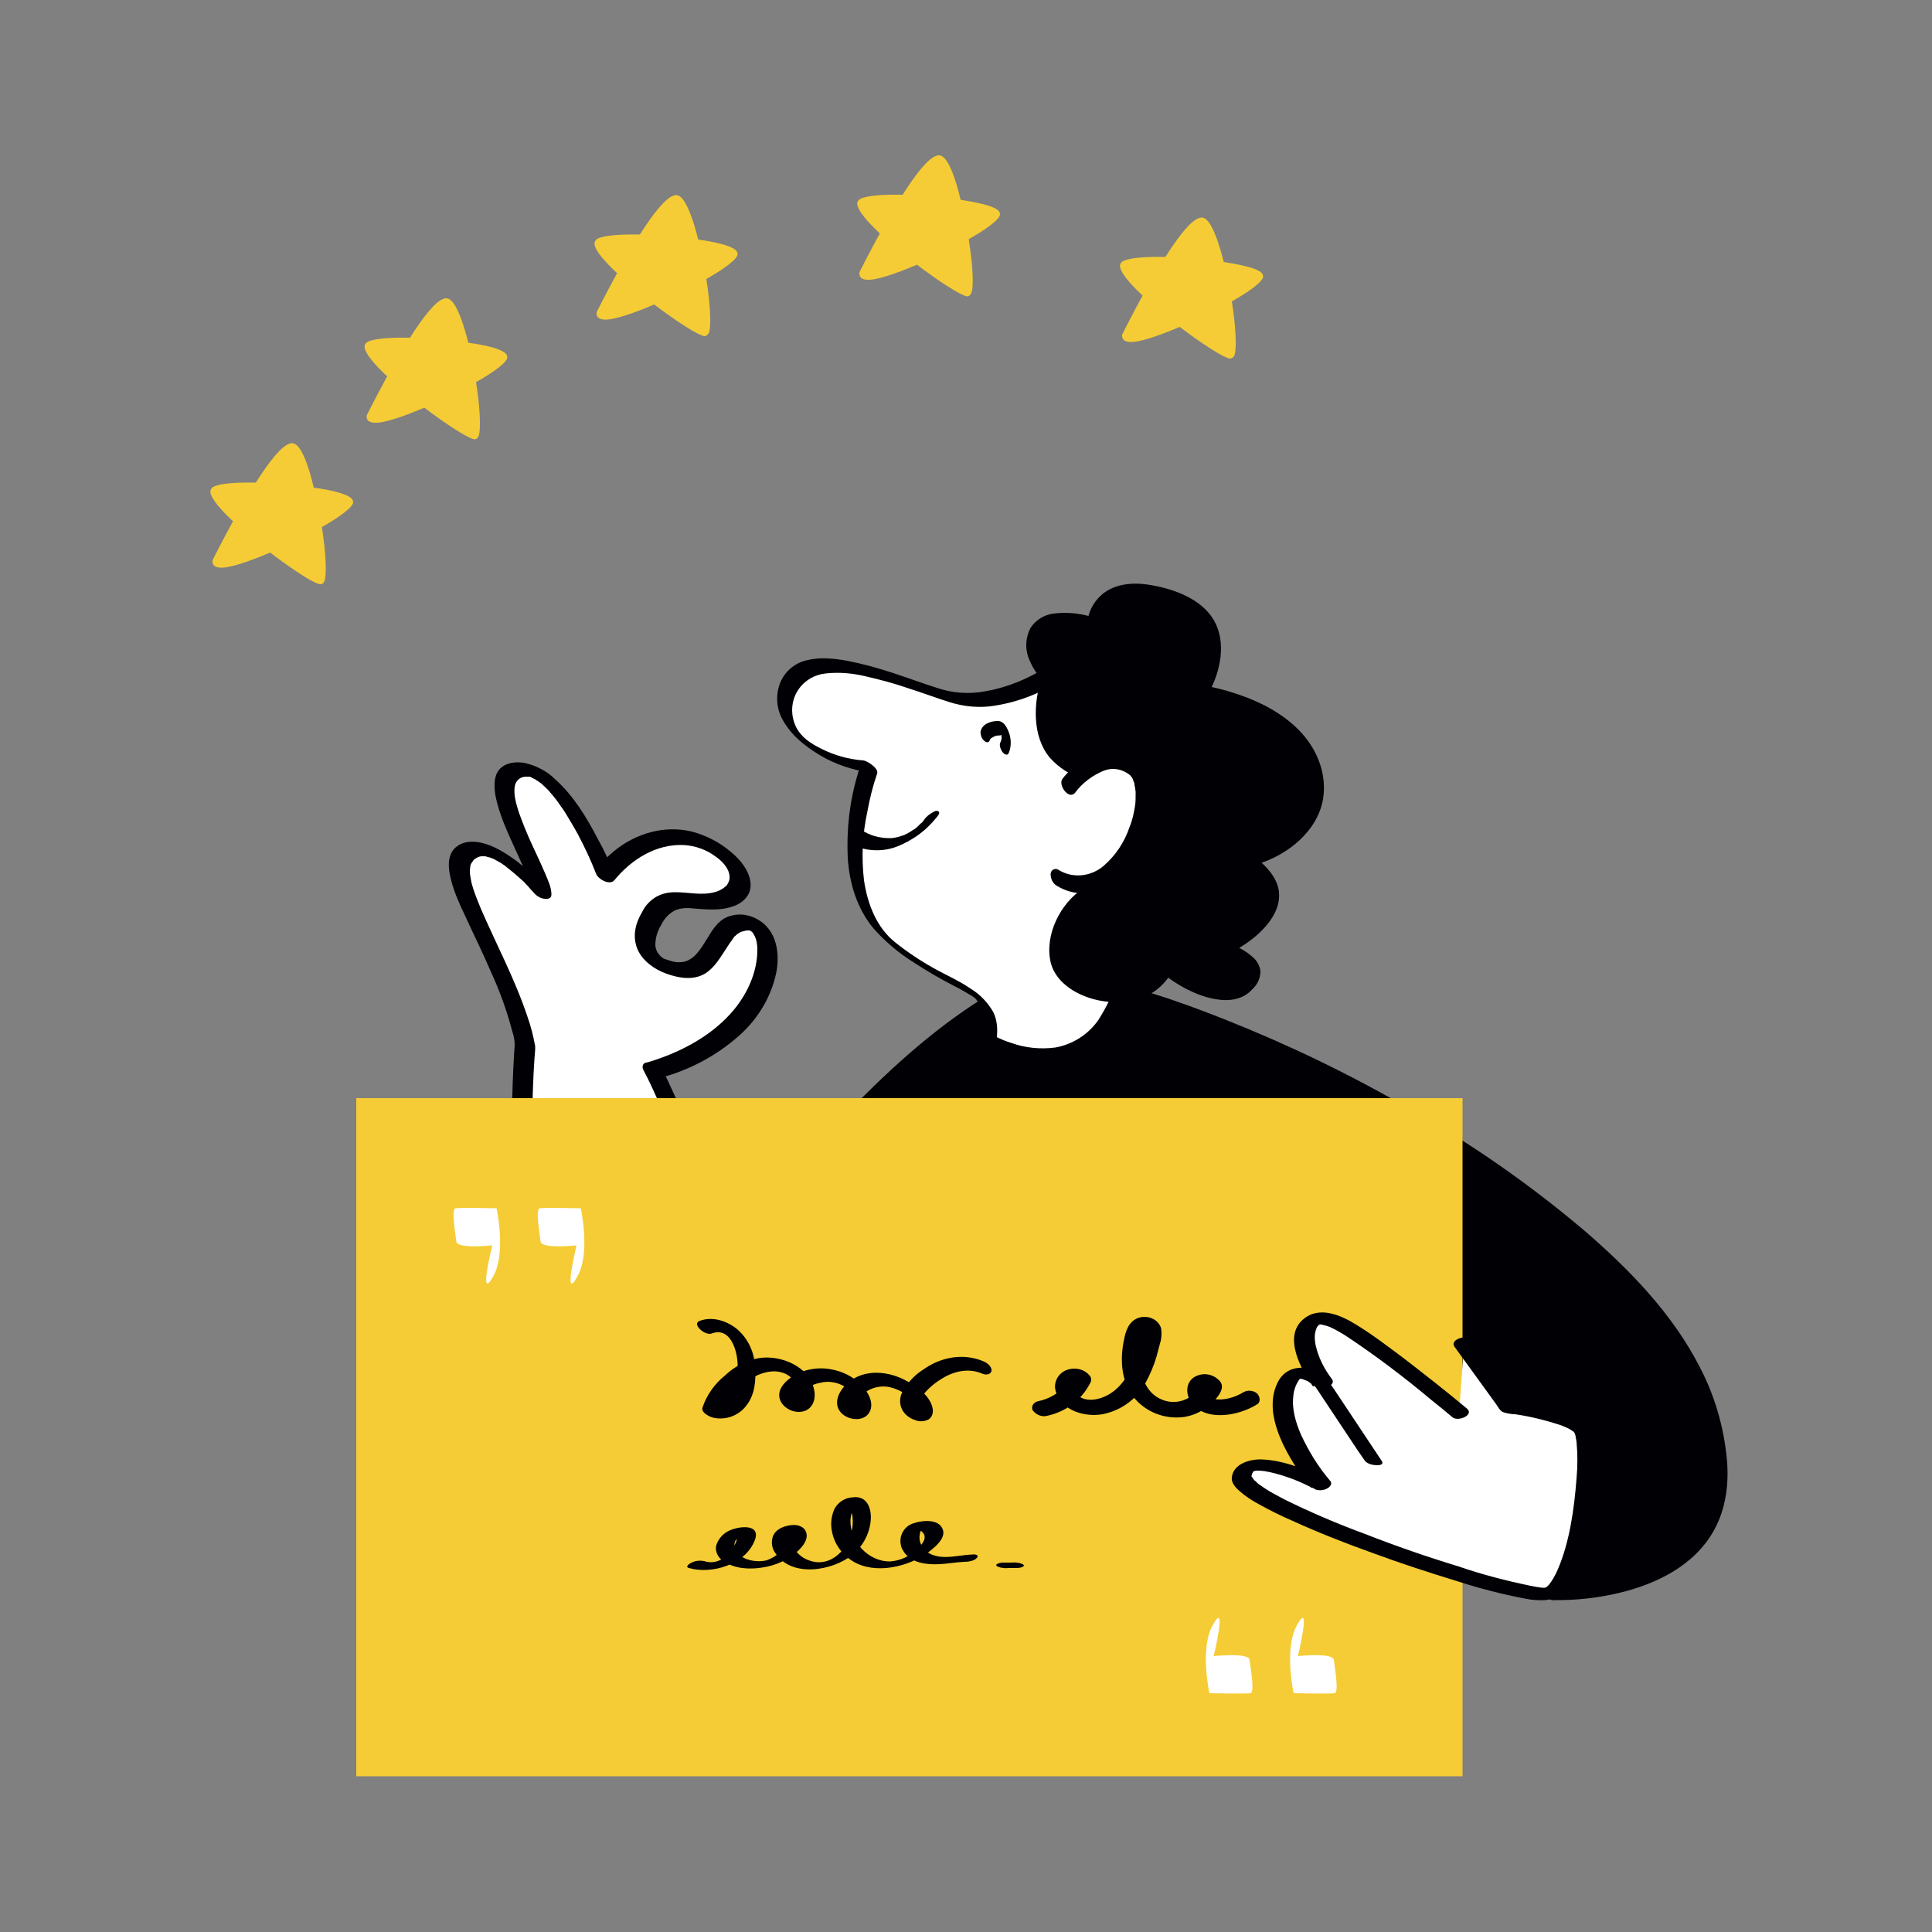 <svg transform="scale(1)" version="1.1" id="k56ZiyozR6" xmlns="http://www.w3.org/2000/svg" xmlns:xlink="http://www.w3.org/1999/xlink" x="0px" y="0px" viewBox="0 0 500 500" xml:space="preserve" class="pbimage_pbimage__wrapper__image__0LEis false"><rect x="0" y="0" width="500" height="500" fill="#808080" stroke="none"/><title>Testimonal 1</title><style type="text/css"> .st0{fill:#59BE4C;} .st1{fill:#FFFFFF;} .st2{fill:#000005;}
 .st2{fill:#000005;}
 .st1{fill:#FFFFFF;}
 .st0{fill:#f5cc35;}</style><g id="star"><path class="st0" d="M55.4,145.2c0,0,16.2-32.7,20.8-29.8s9.7,35.6,6.6,35.3s-32.4-22-27.3-24.3s35.6,0.1,35.3,3.5
		S55.2,151.1,55.4,145.2z" fill="#f5cc35"></path><path class="st0" d="M82.9,151.2L82.9,151.2c-1.6-0.1-7.2-3.8-13-8.2c-5.6,2.4-10.7,4.1-13,3.9c-1.7-0.1-2-1.1-1.9-1.7V145
		c0.2-0.4,2.4-4.8,5.3-10.1c-3.2-3-5.5-5.7-5.8-7.3c-0.2-0.7,0.2-1.4,0.9-1.7c1.7-0.8,5.9-1.1,10.8-1c3.3-5.2,6.6-9.5,8.8-10.1
		c0.5-0.2,1.1-0.1,1.5,0.2c1.7,1.1,3.4,5.6,4.7,11.2c4.4,0.6,8,1.5,9.4,2.5c0.5,0.3,0.8,0.8,0.8,1.3c-0.1,1.3-3.5,3.8-8.1,6.4
		c1,6.3,1.3,12,0.7,13.9C83.7,151.1,83.2,151.2,82.9,151.2z M71,142.5c5.6,4.2,10.7,7.6,11.9,7.8c0,0,0.5-0.4,0.4-3.8
		c-0.1-3.2-0.5-6.4-1-9.6C78.9,138.8,74.9,140.8,71,142.5z M55.9,145.3c0,0.2,0.1,0.5,1,0.6c2.2,0.1,6.9-1.4,12.1-3.6
		c-2.8-2.2-5.6-4.5-8-6.7C58.9,139.4,57.1,143,55.9,145.3L55.9,145.3z M61.5,134.7c2.5,2.3,5.6,4.8,8.6,7.1c4.1-1.8,8.5-4,12.1-6
		c-0.5-2.9-1.1-6-1.7-8.7c-4.6-0.6-9.2-1-13.8-1.1C64.9,128.8,63.2,131.8,61.5,134.7L61.5,134.7z M81.5,127.2
		c0.6,2.6,1.2,5.4,1.6,8.1c4.2-2.4,7.2-4.5,7.3-5.4c0-0.1-0.1-0.2-0.3-0.4C88.8,128.6,85.5,127.8,81.5,127.2L81.5,127.2z M64.4,126
		c-4,0-7.2,0.3-8.6,0.9c-0.2,0.1-0.4,0.2-0.3,0.7c0.2,1.3,2.3,3.8,5.3,6.5c1.5-2.6,3.1-5.4,4.7-8.1L64.4,126z M67.3,125.1
		c4.3,0.1,8.6,0.4,12.9,1c-1.3-5.2-2.8-9.3-4.2-10.2c-0.2-0.1-0.5-0.1-0.7-0.1C73.4,116.3,70.4,120.2,67.3,125.1L67.3,125.1z" fill="#f5cc35"></path><path class="st0" d="M95.4,107.7c0,0,16.2-32.7,20.8-29.8s9.7,35.6,6.6,35.3s-32.4-22-27.3-24.3s35.6,0.1,35.3,3.5
		S95.2,113.6,95.4,107.7z" fill="#f5cc35"></path><path class="st0" d="M122.8,113.7L122.8,113.7c-1.6-0.2-7.2-3.8-13-8.2c-5.6,2.4-10.7,4.1-13,3.9c-1.7-0.1-2-1.1-1.9-1.7v-0.2
		c0.2-0.4,2.4-4.8,5.3-10.1c-3.2-3-5.5-5.7-5.8-7.3c-0.2-0.7,0.2-1.4,0.9-1.7c1.7-0.8,5.9-1.1,10.8-1c3.3-5.2,6.6-9.5,8.8-10.1
		c0.5-0.2,1.1-0.1,1.5,0.2c1.7,1.1,3.4,5.6,4.8,11.2c4.4,0.6,8,1.5,9.3,2.5c0.5,0.3,0.8,0.8,0.8,1.3c-0.1,1.3-3.5,3.8-8.1,6.4
		c1,6.3,1.3,12,0.7,13.9C123.6,113.5,123.2,113.7,122.8,113.7z M111,104.9c5.6,4.2,10.7,7.6,11.9,7.7c0,0,0.5-0.4,0.4-3.8
		c-0.1-3.2-0.5-6.4-1-9.6C118.9,101.2,114.8,103.2,111,104.9z M95.9,107.8c0,0.2,0.1,0.5,1,0.6c2.3,0.2,6.9-1.4,12.1-3.6
		c-2.8-2.2-5.6-4.5-8-6.7C98.9,101.9,97.1,105.4,95.9,107.8L95.9,107.8z M101.5,97.2c2.5,2.3,5.6,4.8,8.6,7.1c4.1-1.8,8.5-4,12.1-6
		c-0.5-2.9-1.1-6-1.8-8.7c-4.6-0.6-9.1-1-13.7-1.1C104.9,91.2,103.1,94.2,101.5,97.2L101.5,97.2z M121.5,89.7
		c0.6,2.6,1.2,5.4,1.6,8.1c4.2-2.4,7.2-4.5,7.3-5.4c0-0.1-0.1-0.2-0.4-0.4C128.8,91,125.5,90.2,121.5,89.7L121.5,89.7z M104.4,88.4
		c-4,0-7.2,0.3-8.6,0.9c-0.2,0.1-0.4,0.2-0.3,0.6c0.2,1.4,2.3,3.8,5.3,6.6c1.5-2.6,3.1-5.4,4.8-8.1L104.4,88.4z M107.3,87.5
		c4.3,0.1,8.6,0.4,12.9,1c-1.3-5.2-2.8-9.3-4.2-10.2c-0.2-0.1-0.5-0.1-0.7-0.1C113.3,78.8,110.4,82.6,107.3,87.5L107.3,87.5z" fill="#f5cc35"></path><path class="st0" d="M154.9,81c0,0,16.2-32.7,20.8-29.8s9.7,35.6,6.6,35.3s-32.4-22-27.3-24.3s35.6,0.1,35.3,3.5
		C189.9,69.1,154.7,86.9,154.9,81z" fill="#f5cc35"></path><path class="st0" d="M182.3,87L182.3,87c-1.6-0.2-7.2-3.8-13-8.2c-5.6,2.4-10.7,4.1-13,3.9c-1.7-0.1-2-1.1-1.9-1.7v-0.2
		c0.2-0.4,2.4-4.8,5.3-10.1c-3.2-3-5.5-5.7-5.8-7.3c-0.2-0.7,0.2-1.4,0.9-1.7c1.7-0.8,5.9-1.1,10.8-1c3.3-5.2,6.6-9.5,8.8-10.1
		c0.5-0.2,1.1-0.1,1.5,0.2c1.7,1.1,3.4,5.6,4.8,11.2c4.4,0.6,8,1.5,9.4,2.5c0.5,0.3,0.8,0.8,0.8,1.3c-0.1,1.3-3.5,3.8-8.1,6.4
		c1,6.3,1.3,12,0.7,13.9C183.1,86.8,182.6,87,182.3,87z M170.4,78.3c5.6,4.2,10.7,7.6,11.9,7.7c0,0,0.5-0.4,0.4-3.8
		c-0.1-3.2-0.4-6.4-0.9-9.6C178.4,74.6,174.3,76.6,170.4,78.3L170.4,78.3z M155.4,81.1c0,0.2,0.1,0.5,1,0.6
		c2.3,0.2,6.9-1.4,12.1-3.6c-2.8-2.2-5.6-4.5-8-6.7C158.4,75.2,156.6,78.7,155.4,81.1z M161,70.5c2.5,2.3,5.6,4.8,8.6,7.1
		c4.1-1.8,8.5-4,12.1-6c-0.5-2.9-1.1-6-1.7-8.7c-4.6-0.6-9.2-1-13.8-1.1C164.4,64.5,162.6,67.6,161,70.5z M180.9,63
		c0.6,2.6,1.2,5.4,1.6,8.1c4.2-2.4,7.2-4.5,7.3-5.4c0-0.1-0.1-0.2-0.4-0.4C188.3,64.4,185,63.6,180.9,63z M163.8,61.7
		c-4,0-7.2,0.3-8.6,0.9c-0.2,0.1-0.4,0.2-0.3,0.7c0.2,1.3,2.4,3.8,5.3,6.5c1.5-2.6,3.1-5.4,4.8-8.1L163.8,61.7z M166.8,60.8
		c4.3,0.1,8.6,0.4,12.9,1c-1.3-5.2-2.8-9.3-4.2-10.2c-0.2-0.1-0.5-0.1-0.7-0.1C172.9,52.1,169.9,55.9,166.8,60.8L166.8,60.8z" fill="#f5cc35"></path><path class="st0" d="M222.8,70.7c0,0,16.2-32.7,20.8-29.8s9.7,35.6,6.6,35.3s-32.4-22-27.3-24.3s35.6,0.1,35.3,3.5
		S222.6,76.6,222.8,70.7z" fill="#f5cc35"></path><path class="st0" d="M250.3,76.7L250.3,76.7c-1.6-0.2-7.2-3.8-13-8.2c-5.6,2.4-10.7,4.1-13,3.9c-1.7-0.1-1.9-1.1-1.9-1.7v-0.2
		c0.2-0.4,2.4-4.8,5.3-10.1c-3.2-3-5.5-5.7-5.8-7.3c-0.2-0.7,0.2-1.4,0.9-1.7c1.7-0.8,5.9-1.1,10.8-1c3.3-5.2,6.6-9.5,8.8-10.1
		c0.5-0.2,1.1-0.1,1.5,0.2c1.7,1.1,3.4,5.6,4.7,11.2c4.4,0.7,8,1.5,9.4,2.5c0.5,0.3,0.8,0.8,0.8,1.3c-0.1,1.3-3.5,3.8-8.1,6.4
		c1,6.3,1.4,12,0.7,13.9C251,76.6,250.6,76.7,250.3,76.7z M238.4,68c5.6,4.2,10.7,7.6,11.9,7.7c0,0,0.5-0.4,0.4-3.8
		c-0.1-3.2-0.4-6.4-0.9-9.6C246.3,64.3,242.2,66.3,238.4,68z M223.3,70.8c0,0.2,0.1,0.5,1,0.6c2.2,0.2,6.9-1.4,12.1-3.6
		c-2.8-2.2-5.6-4.5-8-6.7C226.3,64.9,224.5,68.4,223.3,70.8z M228.9,60.2c2.5,2.3,5.6,4.8,8.6,7.1c4.1-1.8,8.5-4,12.1-6
		c-0.5-2.9-1.1-6-1.7-8.7c-4.6-0.6-9.2-1-13.8-1.1C232.3,54.2,230.5,57.3,228.9,60.2z M248.9,52.7c0.6,2.6,1.1,5.4,1.6,8.1
		c4.2-2.4,7.2-4.5,7.3-5.4c0-0.1-0.1-0.2-0.3-0.4C256.2,54.1,252.9,53.3,248.9,52.7z M231.8,51.4c-4,0-7.2,0.3-8.6,0.9
		c-0.2,0.1-0.4,0.2-0.3,0.7c0.2,1.4,2.3,3.8,5.3,6.5c1.5-2.6,3.1-5.5,4.8-8.1L231.8,51.4z M234.7,50.5c4.2,0.1,8.8,0.5,12.9,1
		c-1.3-5.2-2.8-9.3-4.2-10.2c-0.2-0.1-0.5-0.1-0.7,0C240.8,41.8,237.8,45.6,234.7,50.5L234.7,50.5z" fill="#f5cc35"></path><path class="st0" d="M290.9,86.8c0,0,16.1-32.7,20.8-29.8s9.7,35.6,6.6,35.3S285.9,70.3,291,68s35.6,0.1,35.3,3.5
		S290.6,92.8,290.9,86.8z" fill="#f5cc35"></path><path class="st0" d="M318.3,92.8L318.3,92.8c-1.6-0.2-7.2-3.8-13-8.2c-5.6,2.4-10.7,4.1-13,3.9c-1.7-0.1-1.9-1.1-1.9-1.7l0-0.2
		c0.2-0.4,2.4-4.8,5.3-10.1c-3.2-3-5.5-5.7-5.8-7.3c-0.2-0.7,0.2-1.4,0.9-1.7c1.7-0.8,5.9-1.1,10.8-1c3.3-5.2,6.6-9.5,8.8-10.1
		c0.5-0.2,1.1-0.1,1.5,0.2c1.7,1.1,3.4,5.6,4.8,11.2c4.4,0.7,8,1.5,9.4,2.5c0.5,0.3,0.8,0.8,0.8,1.3c-0.1,1.3-3.5,3.8-8.1,6.4
		c1,6.3,1.3,12,0.7,13.9C319.1,92.7,318.6,92.8,318.3,92.8z M306.4,84.1c5.5,4.2,10.7,7.6,11.9,7.7c0,0,0.5-0.4,0.4-3.8
		c-0.1-3.2-0.5-6.4-1-9.6C314.3,80.4,310.3,82.4,306.4,84.1L306.4,84.1z M291.4,87c0,0.2,0.1,0.5,1,0.6c2.3,0.2,6.9-1.4,12.1-3.6
		c-2.8-2.2-5.6-4.5-8-6.7C294.4,81,292.5,84.6,291.4,87z M297,76.3c2.5,2.3,5.6,4.8,8.6,7.1c4.1-1.8,8.5-4,12.1-6
		c-0.5-2.9-1.1-6-1.7-8.7c-4.6-0.6-9.2-1-13.8-1.1C300.4,70.4,298.6,73.4,297,76.3z M316.9,68.8c0.6,2.6,1.1,5.4,1.6,8.1
		c4.2-2.4,7.2-4.5,7.3-5.4c0-0.1-0.1-0.2-0.3-0.4C324.2,70.2,321,69.4,316.9,68.8L316.9,68.8z M299.8,67.6c-4,0-7.2,0.3-8.6,0.9
		c-0.2,0.1-0.4,0.2-0.3,0.6c0.2,1.4,2.3,3.8,5.3,6.6c1.5-2.6,3.1-5.4,4.8-8.1L299.8,67.6z M302.8,66.6c4.3,0.1,8.6,0.4,12.9,1
		c-1.3-5.2-2.8-9.3-4.2-10.2c-0.2-0.1-0.5-0.1-0.7,0C308.8,57.9,305.8,61.8,302.8,66.6L302.8,66.6z" fill="#f5cc35"></path></g><g id="character"><path class="st1" d="M163,360.3c-34.8-3.8-26.9-90-26.9-90c-4.2-21.4-22.2-43.8-15.8-49.5s19.6,9.8,19.6,9.8
		c0.4-4.7-15.4-28-7-31.2c11.4-4.4,23.8,26.7,23.8,26.7c6.9-8.4,15.7-10.9,22.7-9.2c10.3,2.5,17.6,13.3,7,15.8
		c-6.5,1.6-12.8-2.7-17,3.3c-5.6,8.1-1.2,13,5.1,14.5c7.4,1.8,9.2-4.9,13-9.7s14.2-2.9,10.2,11.7c-5,18.3-28.7,24.2-28.7,24.2
		S215.6,366.1,163,360.3z"></path><path class="st2" d="M161.9,358.3c-0.7-0.1,0.2,0.1-0.5-0.1l-0.9-0.2c-0.6-0.1-1.3-0.3-1.9-0.5c0.7,0.2-0.1,0-0.3-0.1l-0.7-0.3
		c-0.3-0.1-0.5-0.2-0.8-0.4s-0.6-0.3,0.1,0.1l-0.5-0.2c-0.5-0.3-1-0.6-1.5-0.9l-0.3-0.2c-0.5-0.3,0.5,0.4,0,0l-0.8-0.6
		c-0.4-0.4-0.9-0.7-1.3-1.1c-0.2-0.2-0.8-0.8-0.3-0.3c-0.2-0.3-0.5-0.5-0.7-0.8c-0.8-0.9-1.6-1.9-2.3-2.9c0.3,0.5-0.2-0.3-0.3-0.4
		s-0.4-0.5-0.5-0.8c-0.4-0.6-0.7-1.3-1.1-1.9c-1.3-2.4-2.4-5-3.3-7.6c-4.1-11.9-5.5-24.7-6-37.1c-0.4-9.3-0.3-18.5,0.3-27.8
		c0.1-0.8,0.1-1.7,0.2-2.5c0-0.3,0-0.7,0-1c-0.5-2.6-1.1-5.1-2-7.6c-3.2-9.6-8-18.6-12-27.8c-0.7-1.7-1.4-3.4-2-5.2
		c-0.2-0.8-0.5-1.5-0.6-2.3c-0.1-0.6-0.3-1.6-0.3-1.8c0-0.5,0-1.1,0.1-1.6c0-0.5,0.2-0.9,0.5-1.3c0.1-0.1,0.5-0.6,0.2-0.4
		c0.2-0.2,0.5-0.4,0.8-0.6c0.5-0.3,1-0.5,1.5-0.5c-0.4,0,0.5,0,0.6,0s0.7,0.1,0.2,0c0.1,0,0.3,0,0.4,0.1c0.1,0,1.2,0.4,0.6,0.1
		c0.4,0.2,0.8,0.3,1.3,0.5l0.4,0.2c-0.6-0.3-0.1,0,0.1,0.1c0.4,0.2,0.7,0.4,1.1,0.6s0.6,0.4,0.9,0.6l0.6,0.4
		c-0.5-0.4,0.1,0.1,0.2,0.2c1.3,1,2.6,2.1,3.8,3.2c0.5,0.4,1,0.9,1.4,1.4c-0.5-0.5,0.1,0.1,0.3,0.3l0.6,0.7c0.3,0.4,0.7,0.7,1,1.1
		c0.7,0.8,1.7,1.4,2.7,1.5c0.7,0.1,1.7,0,1.8-0.9c0.1-1.9-0.9-3.9-1.6-5.6c-1.1-2.6-2.3-5.1-3.5-7.7c-1.2-2.6-2.3-5.3-3.3-8.1
		c-0.7-2.2-1.4-4.5-1.1-6.7c0.2-1.5,1.4-2.6,2.9-2.6c-0.2,0,0.4,0,0.6,0c0.6,0-0.1,0,0.2,0s0.5,0.1,0.7,0.2c0.6,0.1-0.4-0.2-0.1,0
		l0.4,0.2c0.1,0.1,0.9,0.4,0.5,0.2s0.3,0.2,0.4,0.3l0.8,0.5c-0.6-0.4,0.2,0.2,0.4,0.3c0.4,0.4,0.9,0.8,1.3,1.2s0.1,0.1,0,0l0.4,0.4
		c0.2,0.2,0.5,0.5,0.7,0.8c1,1.1,1.9,2.3,2.7,3.5c0.7,0.9,1.5,2.2,2.2,3.4s1.5,2.5,2.2,3.8c1.8,3.4,3.4,6.8,4.8,10.4
		c0.6,1.4,3.5,3,4.7,1.6c4.4-5.4,10.9-9.5,18.1-9.1c2.9,0.2,5.7,1.2,8,2.9c1.6,1.1,3.5,2.9,3.7,5.1c0.1,0.9-0.2,1.7-0.7,2.4
		c-0.9,0.9-2,1.5-3.2,1.8c-3.4,0.9-6.7,0-10.1,0c-1.7,0-3.3,0.3-4.8,1.1c-1.6,0.9-3,2.3-3.8,4c-1.8,3-2.6,6.4-1.2,9.7
		c1.3,3,4.4,5.2,7.5,6.3s6.8,1.8,9.9,0c2.5-1.5,4-4.2,5.6-6.6c0.4-0.6,0.8-1.3,1.3-1.9c0.2-0.3,0.4-0.6,0.6-0.9
		c0.1-0.1,0.4-0.5,0.3-0.3c0.3-0.3,0.6-0.6,1-0.8c0.2-0.1,0.3-0.2,0.5-0.3l0.3-0.1c-0.2,0.1-0.1,0.1,0,0c0.4-0.1,0.8-0.2,1.2-0.3
		c0.5-0.1-0.2,0,0.2,0h0.6c0.4,0-0.1,0-0.1,0c0.1,0,0.3,0,0.3,0.1c0.1,0,0.2,0.1,0.2,0.1c0.4,0.1-0.5-0.2-0.2-0.1s0.4,0.2,0,0
		c0.3,0.2,0.6,0.4,0.1,0c0.2,0.2,0.4,0.3,0.5,0.5c-0.4-0.3-0.1-0.1,0.1,0.1c0.3,0.4-0.1-0.2,0.1,0.2s0.3,0.5,0.4,0.7
		c-0.1-0.2,0.1,0.4,0.2,0.5c0.1,0.3,0.1,0.5,0.2,0.8c0.1,0.6,0.2,1.2,0.2,1.8c0.1,6.3-2.9,12.4-7,16.9c-5.6,6.2-13.6,10.2-21.3,12.5
		l-0.5,0.1c-0.9,0.2-1.1,1.1-0.7,1.9c1.5,2.8,2.8,5.7,4.1,8.6c3.1,6.7,5.8,13.5,8.2,20.4c2.9,8,4.9,16.3,6,24.7
		c0.8,6.5,0.8,14.4-2.6,20.1c-1.4,2.6-3.7,4.7-6.4,6c-0.6,0.3-1.3,0.6-2,0.8c-0.9,0.3-1.8,0.5-2.6,0.7c-1.9,0.4-3.9,0.5-5.9,0.4
		C164.3,358.6,163.1,358.5,161.9,358.3c-1.2-0.1-1.7,1.1-1.2,2.1c0.7,1.2,2,2,3.4,2.1c7.7,0.8,16.4-0.1,21.7-6.4
		c4.5-5.4,5.1-13.2,4.7-19.9c-0.5-8.7-2.6-17.2-5.2-25.5c-2.5-7.6-5.3-15.1-8.6-22.5c-1.1-2.5-2.2-5-3.4-7.5
		c-0.5-1.2-1.1-2.4-1.8-3.5c0,0-0.1-0.1-0.1-0.1l-0.7,1.9c7.6-2,14.6-5.7,20.5-10.9c4.9-4.3,8.4-10.1,9.7-16.4
		c1.1-5.7-0.2-12.1-6.2-14.4c-2.2-0.9-4.6-0.8-6.7,0.1c-2.2,1-3.6,3.2-4.8,5.2c-1.4,2.2-2.9,5.1-5.5,6.1c-1.4,0.5-3,0.4-4.4-0.1
		l-0.6-0.2l-0.6-0.2c-0.4-0.2,0.3,0.2-0.1,0c-0.3-0.2-0.6-0.3-0.8-0.5c0.5,0.3-0.6-0.5-0.4-0.4c-0.3-0.3-0.6-0.7-0.8-1.1
		c-0.2-0.5-0.4-1.1-0.4-1.6c0-1.8,0.5-3.6,1.5-5.2c0.8-1.7,2.1-3.1,3.8-3.9c1.4-0.5,3-0.6,4.4-0.4c3.8,0.3,7.5,0.7,11.1-0.8
		c2.5-1.1,4.2-3.2,3.8-6.1c-0.4-3-2.6-5.7-4.9-7.6c-3-2.6-6.5-4.4-10.3-5.4c-7.1-1.7-14.5,0.5-20,5c-1.7,1.4-3.2,2.9-4.6,4.6
		l4.7,1.6c-1.3-3.2-2.7-6.3-4.4-9.3c-2.9-5.6-6.3-11.2-11-15.4c-2.1-2.1-4.8-3.5-7.7-4.2c-2.4-0.5-5.3-0.2-6.9,1.8
		c-1.4,1.8-1.2,4.4-0.9,6.5c0.6,3,1.6,5.9,2.8,8.7c1.4,3.3,2.9,6.4,4.3,9.6c0.3,0.7,0.6,1.4,0.9,2.1l0.1,0.4c0.2,0.4,0,0.1,0.1,0.2
		l0.3,0.9c0.2,0.5,0.3,0.9,0.4,1.4c0.1,0.2,0.1,0.4,0.1,0.6c0.1,0.5,0-0.4,0,0.2l4.5,0.6c-3.8-4.4-8.3-8.5-13.5-11.1
		c-2.9-1.4-7-2.5-9.9-0.4c-2.3,1.7-2.4,4.6-1.9,7.2c0.7,3.9,2.5,7.7,4.2,11.3c2.1,4.6,4.4,9.2,6.4,13.9c2.3,5,4.2,10.2,5.6,15.6
		c0.4,1.1,0.6,2.3,0.6,3.5c-0.6,8.5-0.8,17-0.6,25.6c0.3,13.2,1.5,26.7,5.3,39.4c3.4,11.2,9.7,22.8,21.7,26.4
		c1.4,0.4,2.8,0.7,4.2,0.8c1.2,0.1,1.7-1,1.2-2C164.6,359.1,163.3,358.3,161.9,358.3z"></path><path class="st2" d="M400.1,412.5c0,0,61.1,2.5,40.9-53.2S298.5,249.4,270.6,254s-79.2,69.1-79.2,69.1L400.1,412.5z"></path><path class="st2" d="M401.9,414.1c5.7,0.1,11.3-0.5,16.9-1.8c9.8-2.3,19.7-7.1,24.8-16.3c3.1-5.6,3.9-12.2,3.3-18.5
		c-0.8-8.2-3.1-16.2-6.9-23.5c-7.1-14-18.5-25.7-30.3-35.8c-14.1-11.9-29.3-22.5-45.4-31.5c-15.2-8.8-31-16.4-47.4-22.9
		c-12.1-4.8-24.9-9.3-37.9-11.1c-4.1-0.7-8.2-0.7-12.3,0.2c-6.2,1.6-11.9,5-17.1,8.6c-13.5,9.3-25.3,21-36.4,32.9
		c-7.9,8.4-15.4,17-22.7,25.9c-0.4,0.5-0.8,0.9-1.1,1.4c-0.5,0.6,3.1,2.9,3.5,3l5.6,2.4l15.2,6.5l22.4,9.6l27.4,11.7l30.1,12.9
		l30.3,13l28.2,12.1l23.9,10.2l17.2,7.4c2.7,1.2,5.4,2.4,8.1,3.5l0.4,0.1c1,0.4-0.2-0.9-0.3-1c-0.8-0.8-1.8-1.5-2.8-2l-5.6-2.4
		l-15.2-6.5l-22.4-9.6L328,380.8l-30.1-12.9l-30.3-13l-28.2-12.1l-23.9-10.2l-17.2-7.4c-2.7-1.2-5.4-2.4-8.1-3.5l-0.4-0.1l3.6,3
		c5.1-6.4,10.5-12.6,15.9-18.6c10.7-12,22-23.6,34.3-33.9c5.6-4.8,11.6-9,18-12.6c4.4-2.3,9.1-4.2,14.1-4.3c4.7,0,9.3,0.6,13.9,1.7
		c6.3,1.4,12.4,3.2,18.5,5.3c15.5,5.4,30.6,11.9,45.1,19.6c15.8,8.1,30.9,17.5,45.1,28.2c12.3,9.4,24.3,20.2,33.1,33.3
		c4.1,6.1,7.2,12.8,9.3,19.8c2.1,7.2,3.3,15.1,1.6,22.5c-1.2,5.4-4,10.2-8,14c-3.8,3.4-8.2,6-12.9,7.6c-7,2.5-14.4,3.7-21.9,3.7
		h-1.2c-0.6,0,1,1.4,1,1.5C399.9,413,401,414.1,401.9,414.1z"></path><rect class="st0" x="92.7" y="284.7" width="285.3" height="174.6"></rect><path class="st0" d="M378.5,459.7H92.2V284.2h286.3V459.7z M93.2,458.7h284.3V285.2H93.2L93.2,458.7z"></path><path class="st1" d="M127.4,322.3c0,0-9.1,1-9.3-1s-1.4-8.4-0.2-8.6s10.6,0,10.6,0s2.6,11.6-0.9,17.7
		C123.7,337.2,127.4,322.3,127.4,322.3z"></path><path class="st1" d="M149.2,322.3c0,0-9.1,1-9.3-1s-1.4-8.4-0.2-8.6s10.6,0,10.6,0s2.6,11.6-0.9,17.7
		C145.6,337.2,149.2,322.3,149.2,322.3z"></path><path class="st1" d="M335.9,428.6c0,0,9.1-1,9.3,1s1.4,8.4,0.2,8.6s-10.6,0-10.6,0s-2.6-11.6,0.9-17.7
		C339.5,413.7,335.9,428.6,335.9,428.6z"></path><path class="st1" d="M314.1,428.6c0,0,9.1-1,9.3,1s1.4,8.4,0.2,8.6s-10.6,0-10.6,0s-2.6-11.6,0.9-17.7
		C317.7,413.7,314.1,428.6,314.1,428.6z"></path><path class="st2" d="M184.2,345.1c4.9-1.8,6.7,4.6,6.7,8.3c0.2,2.5-0.4,5.1-1.8,7.3c-1.2,1.8-3.4,3.1-5.5,2.6l2.7,2.6
		c1.1-3.6,4.4-6.7,7.4-8.7c2.7-1.8,6.3-3.1,9.5-1.7c1.1,0.5,2,1.3,2.6,2.4c0.3,0.7,0.5,1.5,0.4,2.3c0,0.4-0.2,0.8-0.4,1.1
		c-0.1,0.1-0.7,0.4-0.8,0.5c0.3,0.2,0.6,0.4,1,0.6c0.4,0.1,0,0.2,0.2-0.2c0.1-0.1,0.1-0.3,0.2-0.5c0.4-0.7,1-1.4,1.6-1.9
		c1.2-0.9,2.6-1.6,4.1-1.9c2.6-0.7,5.3-0.1,7.4,1.6c0.9,0.8,2,2.6,1,3.7c-0.2,0.2-0.5,0.3-0.8,0.4c0,0.1,1.4,0.8,1.4,0.9
		s0.1-0.5,0.1-0.6c0.1-0.5,0.3-0.9,0.6-1.3c1.8-2.9,5.2-4.3,8.5-3.6c1.6,0.4,3.2,1.1,4.4,2.1c0.7,0.4,1.2,1,1.7,1.6
		c0.2,0.3,0.3,0.6,0.3,0.9c0,0.1-0.1,0.2-0.1,0.4c-0.1,0.5-0.3-0.1-0.1,0.2c0,0,1,0.2,0.9,0.3c0,0,0.1-1.2,0.2-1.4
		c0.4-1,1-1.9,1.8-2.7c1.3-1.5,2.8-2.7,4.5-3.7c3.1-1.9,6.9-2.7,10.3-1.2c0.8,0.4,2.3,0.3,2.4-0.8s-1.3-2.1-2.1-2.4
		c-5.2-2.2-11-1.1-15.5,2.1c-2.4,1.5-4.3,3.6-5.6,6.1c-1.3,3,0.3,6,3.4,7c1.2,0.5,2.5,0.4,3.6-0.2c1.3-1,1.2-2.6,0.6-4
		c-1.2-2.8-4.3-4.9-6.9-6.2c-5.1-2.6-11.7-2.8-15.7,1.8c-1.9,2.2-2.7,5.2-0.2,7.2c1.9,1.5,5.4,1.8,6.8-0.6c1.5-2.7-0.8-5.9-2.6-7.6
		c-2-1.8-4.5-3-7.2-3.5c-2.5-0.5-5-0.3-7.4,0.5c-2.2,0.8-4.8,2.4-5.8,4.6c-1.4,3.1,1.7,5.9,4.7,5.9s4.4-2.4,4.1-5.1
		c-0.8-6.5-8.7-9.8-14.5-8.8c-3.3,0.6-6.3,2.2-8.7,4.5c-2.7,2.2-4.7,5-5.8,8.3c-0.4,1.3,1.9,2.4,2.8,2.6c3.2,0.7,6.6-0.5,8.6-3.2
		c2.2-2.8,2.5-6.7,2.2-10.1c-0.2-3.7-1.8-7.1-4.5-9.5c-2.6-2.2-6.4-3.5-9.7-2.3C178.8,342.5,182.4,345.8,184.2,345.1L184.2,345.1z"></path><path class="st2" d="M270.5,366.5c5-0.9,9.3-4,11.6-8.5c0.4-0.6,0.4-1.4-0.1-2c-1.5-1.8-4.1-2.3-6.3-1.3c-2.1,1-3.2,3.4-2.4,5.6
		c1.5,4.8,7.5,6.5,12,5.7c4.7-0.9,8.8-3.8,11.1-8c1.2-2.2,2.2-4.5,2.9-6.9c0.3-1.1,0.6-2.3,0.9-3.4c0.4-1.2,0.5-2.6,0.3-3.9
		c-0.8-2.8-4.4-3.8-6.8-2.3c-2.1,1.3-2.6,4-3,6.2c-0.8,4.7-0.4,9.9,2.6,13.8c3.2,4,8.2,5.9,13.2,5.2c2.4-0.4,4.6-1.4,6.4-3
		c1.5-1.2,4.3-4,3-6c-1.7-2.2-4.7-2.7-7-1.2c-2.2,1.6-2,4.6-0.5,6.6c3.8,5,12.5,3.2,17,0.3c1-0.7,0.6-2.1-0.1-2.8
		c-1-0.8-2.4-0.9-3.5-0.3c-2.2,1.4-5.6,2.4-8.3,1.6c-0.9-0.2-1.5-1-1.4-1.9c0,0,0.3-0.7,0.4-0.5s-1.2-1-0.7-0.1l-0.1-2
		c-2,4-6.4,6.6-10.8,4.9c-4.7-1.8-6-6.9-5.7-11.4c0.1-1.1,0.3-2.3,0.5-3.4c0.1-0.6,0.3-1.3,0.5-1.9c0.1-0.2,0.2-0.4,0.3-0.5
		c0.1-0.1,0.2-0.3,0.3-0.4c0.1-0.1,0.1-0.1,0,0l-1.2-0.6c0,0.1,0,0.2,0,0.4c-0.1,0.2-0.1,0.5-0.1,0.8c-0.1,0.5-0.2,1.1-0.4,1.6
		c-0.3,1.3-0.7,2.7-1.1,4c-1.5,4.6-4.1,9.1-8.8,10.8c-1.9,0.7-4.2,0.9-5.9-0.3c-0.8-0.5-1.7-1.6-1.4-2.6c0.1-0.4,0.4-0.4,0.6-0.6
		c0.1-0.1,0.2-0.1,0.2-0.1c0,0.2-0.9-0.4-1-0.4l-0.1-2c-1.7,3.6-5,6.1-8.8,6.9c-1.1,0.2-2,1.1-1.6,2.3
		C268,366,269.2,366.6,270.5,366.5L270.5,366.5z"></path><path class="st2" d="M178.3,405.8c5.9,1.7,14.6-0.9,17-7.1c1.9-4.7-4.8-3.7-7.1-2.3c-1.4,0.8-2.5,2.2-2.9,3.8
		c-0.2,1.5,0.6,3,1.9,3.8c2.8,2,6.7,2.2,9.9,1.7c3.6-0.5,7-2,9.6-4.5c1.1-1.1,2.4-2.7,2-4.4s-2.2-2.3-3.9-2.1c-1.9,0.2-4.1,1-4.8,3
		c-0.5,1.5-0.2,3.1,0.7,4.3c4.2,6.4,14.8,4.5,19.9,0.4c2.6-2.1,4.3-5.2,4.7-8.5c0.4-3.2-0.7-6.9-4.6-6.4c-2,0.1-3.7,1.2-4.7,2.9
		c-0.6,1.3-0.9,2.7-0.9,4.1c0.1,3,1.3,5.8,3.5,7.9c5.1,5.1,13.7,3.9,19.5,0.7c1.5-0.8,2.9-1.9,4.1-3c1-1,2.2-2.4,1.9-3.9
		c-0.7-3.2-5.3-2.8-7.6-2c-2.5,0.7-4,3.3-3.3,5.9c0.1,0.5,0.4,1,0.7,1.5c1.9,2.9,6,3.4,9.2,3.2c2.1-0.1,4.3-0.5,6.4-0.6
		c1,0,2.6-0.2,3.3-1s-0.5-1-1.1-0.9c-3.4,0.1-7.3,1.4-10.6,0c-1.4-0.6-2.4-1.7-2.9-3c-0.2-0.6-0.3-1.3-0.2-1.9c0-0.3,0.1-0.7,0.2-1
		c0.1-0.4,0.6-0.7,0.7-1l-1.5,0.4c0,0,0.1,0,0.1,0c0.1,0.1,0.5,0.2,0.7,0.3c0.5,0.3,0.8,0.7,1,1.1c0.5,1.5-1,2.9-2,3.8
		c-1.8,1.8-4.2,2.9-6.8,3.1c-5.7,0.1-10.5-5.2-10.3-10.8c0.1-1.3,0.5-2.6,1.1-3.8l0.2-0.3c-2.5-0.1-3.3,0.1-2.3,0.6
		c0.2,0.2,0.5,0.4,0.7,0.6c0.4,0.6,0.7,1.2,0.8,1.9c0.4,3.2-0.5,6.4-2.6,8.9c-2.2,2.6-5.2,3.8-8.4,2.7c-1.7-0.5-3.2-1.7-4.1-3.2
		c-0.4-0.7-0.6-1.5-0.7-2.3c0-0.5,0.1-1.9,0.7-2.1l-1.9,0.5c-0.7-0.1-0.8-0.1-0.4,0.2c0.2,0.2,0.3,0.4,0.4,0.6
		c0.2,0.4,0.2,0.8,0.2,1.2c-0.2,1-0.8,2-1.6,2.6c-1.1,1.1-2.4,1.9-3.8,2.4c-2.6,0.7-7-0.1-8.1-2.8c-0.4-0.9-0.3-1.9,0.3-2.7
		c0.2-0.4,0.5-0.7,0.7-1c0.1-0.1,0.3-0.2,0.4-0.4c0.6-0.4,0.1-0.3-1.6,0.2c0.1,0.2,0.4,0.5,0.5,0.8c0.1,0.5,0,1.1-0.3,1.6
		c-0.3,0.7-0.7,1.4-1.2,2c-1.8,2.2-4.2,3.4-6.9,2.5c-1.2-0.2-2.3-0.1-3.4,0.5C178.4,404.7,177.2,405.5,178.3,405.8L178.3,405.8z"></path><path class="st2" d="M260.9,405.8h2.2c0.3,0,0.6,0,0.9-0.1c0.2,0,0.4-0.1,0.6-0.2c0.1,0,0.3-0.1,0.3-0.2c0.1-0.1,0.1-0.2,0-0.3
		l-0.2-0.2c-0.3-0.1-0.6-0.2-0.9-0.3c-0.6-0.1-1.3-0.2-1.9-0.1h-2.2c-0.3,0-0.6,0-0.9,0.1c-0.2,0-0.4,0.1-0.6,0.2
		c-0.1,0-0.3,0.1-0.3,0.2c-0.1,0.1-0.1,0.2,0,0.3l0.2,0.2c0.3,0.1,0.6,0.2,0.9,0.3C259.6,405.8,260.3,405.9,260.9,405.8z"></path><path class="st1" d="M377.6,365.7c0,0-22.2-18.6-31.2-23.1s-12.4,4.2-4.2,15.4c0,0-8-7.2-10,2.9s9.6,23.5,9.6,23.5
		s-18.9-9.6-20.4-2.1s70.3,31.8,78.8,30.5s12.5-39.3,9.3-42.8s-18.8-5.6-18.8-5.6l-11.8-16.5"></path><path class="st2" d="M379.6,364.5c-5.4-4.5-11-8.9-16.6-13.2c-3.9-2.9-7.8-5.9-11.9-8.4c-4-2.5-9.7-5.1-13.9-1.4
		c-5.2,4.5-0.4,13.1,2.6,17.3l4.3-2c-3.7-3.3-10.5-4.5-13.3,0.7c-3.8,7.2,0.7,16.1,4.6,22.2c1.2,1.9,2.5,3.7,4,5.4l3.8-2.2
		c-5.1-2.6-11-5-16.7-5.2c-3-0.1-7.3,1.1-7.7,4.6c-0.2,1.5,1,2.7,2,3.6c1.6,1.4,3.3,2.5,5.2,3.5c2.7,1.5,5.5,2.9,8.3,4.1
		c6.8,3.1,13.9,5.9,20.9,8.4c7.3,2.7,14.7,5.1,22.2,7.4c5.6,1.8,11.4,3.3,17.2,4.4c1.8,0.4,3.7,0.5,5.5,0.4c2.7-0.4,4.7-2.3,6-4.5
		c1.6-2.9,2.8-6.1,3.6-9.3c1-3.8,1.7-7.6,2.2-11.5c0.5-3.7,0.8-7.4,0.9-11.1c0.2-2.5,0-4.9-0.6-7.3c-0.9-2.8-4.4-3.9-7-4.7
		c-3.8-1.2-7.7-2.1-11.6-2.7c-0.7-0.1-1.5-0.2-2.2-0.3l1.3,0.7L381,346.8c-1.2-1.6-5.9-0.2-4.6,1.7l10.8,14.9c0.5,0.7,1,1.8,1.9,2.1
		c1,0.3,2,0.5,3,0.5c4.1,0.6,8.1,1.6,12,2.9c0.7,0.3,1.5,0.6,2.2,1c0.3,0.2,0.6,0.4,0.9,0.6c0.4,0.3-0.1-0.1,0.1,0l0.1,0.2
		c0,0.1,0.1,0.1,0.1,0.2c0.2,0.3-0.1-0.4,0-0.1s0.1,0.4,0.2,0.6c0.1,0.5,0.2,1.1,0.3,1.7c0.3,3.2,0.3,6.4,0,9.6
		c-0.6,7.8-1.8,16.5-4.9,23.6c-0.6,1.4-1.3,2.6-2.2,3.8c-0.1,0.1-0.2,0.3,0,0l-0.3,0.3c-0.2,0.2-0.4,0.4-0.6,0.5
		c0.6-0.4-0.1,0-0.3,0.1c0.5-0.3,0.4-0.2,0.1-0.1c-0.4,0.1,0.7-0.1,0.1,0c-0.4,0.1,0.8,0,0.2,0h-0.4h-0.5c-0.4,0,0.6,0.1-0.1,0
		c-1-0.1-2-0.3-3-0.5c-6.3-1.3-12.5-2.9-18.6-5c-8.2-2.5-16.3-5.3-24.2-8.4c-7.1-2.6-14.1-5.6-21-9c-1.3-0.7-2-1.1-3.5-1.9
		c-1-0.6-1.9-1.2-2.9-1.9c-0.3-0.2-0.6-0.5-0.9-0.8c-0.1-0.1-0.6-0.6-0.2-0.1c-0.1-0.1-0.3-0.3-0.4-0.5c-0.2-0.2-0.3-0.5-0.5-0.7
		c0.1,0.3-0.1,0.2,0,0c0-0.1,0-0.3,0-0.4c0.1,0.5,0,0.2,0.1-0.2c0.1-0.5-0.1,0.3,0.1-0.2c0.1-0.1,0.1-0.3,0.2-0.4
		c-0.3,0.4,0,0,0.1-0.1c0.4-0.3-0.3,0.3,0,0s0,0,0,0l0.3-0.1c-0.4,0.1-0.4,0.1-0.1,0l0.5-0.1c0.6-0.1-0.6,0,0.1,0c0.4,0,0.8,0,1.2,0
		c-0.5,0,0.5,0.1,0.7,0.1c0.5,0.1,1,0.2,1.6,0.3c3.5,0.8,6.8,2,10,3.6c0.6,0.3,1.2,0.5,1.8,0.9c1,0.3,2.1,0.2,3-0.3
		c0.6-0.3,1.4-1.2,0.8-1.9c-3.1-3.6-5.6-7.7-7.6-12c-1.3-3-2.4-6.5-2-9.9c0.1-1.5,0.6-3,1.5-4.3c0.2-0.3,0.6-0.5,0.1-0.2
		c0.1,0,0.2-0.1,0.4-0.1c0,0-0.6,0.1-0.1,0c0.1,0,0.5,0-0.1,0c0.1,0,0.3,0,0.4,0.1c0.1,0,0.4,0.1,0.2,0s0.2,0.1,0.2,0.1
		c0.3,0.1,0.5,0.2,0.8,0.3l0.3,0.1c0.5,0.2-0.3-0.2,0.1,0.1l0.6,0.4c0.5,0.3,0.9,0.6,1.3,1c1.2,1,5.6-0.2,4.3-2
		c-2-2.6-3.5-5.6-4.2-8.7c-0.2-0.9-0.3-1.9-0.2-2.9c0.1-0.7,0.3-1.5,0.7-2.1c0.1-0.1,0.3-0.2,0.4-0.4c-0.4,0.4,0.4-0.4-0.2,0.1
		c0.1,0,0.8-0.3,0.1-0.1c0.1,0,0.8-0.1,0.2,0c0.3-0.1,0.6,0,0.9,0.1c0.6,0.1,1.2,0.3,1.7,0.5c1.6,0.7,3.1,1.6,4.5,2.5
		c7.5,5,14.8,10.5,21.7,16.3c1.9,1.5,3.7,3,5.5,4.5C377.2,368.1,381.7,366.2,379.6,364.5L379.6,364.5z"></path><path class="st2" d="M357.6,378.1l-12.3-18.5l-1.8-2.6c-0.6-0.9-2.3-1.2-3.2-1.2c-0.7,0-1.8,0.2-1.2,1.1l12.3,18.5l1.8,2.6
		c0.6,0.9,2.3,1.2,3.2,1.2C357.1,379.2,358.2,379,357.6,378.1L357.6,378.1z"></path><path class="st1" d="M273.1,174c0,0-15,10-27.4,6.3s-35.4-14.4-41.4-3s9.6,20.2,20.8,21.1c0,0-11.5,31.6,5.4,45.4
		c16.9,13.9,27.4,10.9,25.2,24.5c0,0,24.6,15,33.8-9.2c1.4-3.7,17-35-8.6-58.2C280.9,201,266,188.9,273.1,174z"></path><path class="st2" d="M271.2,172.4c-4.9,3.2-10.4,5.5-16.2,6.5c-4.2,0.8-8.5,0.5-12.6-0.9c-3.8-1.2-7.5-2.6-11.2-3.8
		c-3.9-1.3-7.9-2.4-12-3.2c-3.4-0.6-7.1-1-10.5-0.1c-3,0.7-5.5,2.8-6.7,5.6c-1.4,3.3-1.1,7.2,0.8,10.2c2.4,4.2,6.7,7.3,10.9,9.6
		c4.1,2.1,8.5,3.4,13.1,3.8l-3.6-3.4c-3,8.1-4.2,16.7-3.8,25.3c0.4,6.6,2.4,13.1,6.6,18.2c3,3.4,6.4,6.3,10.2,8.7
		c3.5,2.3,7.1,4.4,10.8,6.3c1.4,0.7,2.8,1.5,4.1,2.3l0.4,0.2c0.2,0.1-0.2-0.1,0.1,0.1c0.1,0.1,1,0.7,0.5,0.3l0.3,0.3
		c0.5,0.5-0.4-0.4,0.1,0.1l0.3,0.3c-0.2-0.2-0.1-0.1,0,0.1c0.1,0.1,0.2,0.3,0.3,0.4c0.1,0.2,0.2,0.4,0.3,0.6
		c0.2,0.6,0.4,1.1,0.5,1.7c0.2,1.7,0.1,3.4-0.2,5c-0.1,1,1.9,2.4,2.5,2.7c4.9,3,10.4,4.7,16.1,5c4.3,0.3,8.6-1,12.1-3.6
		c3.7-2.9,5.6-7,7.4-11.3c3.2-7.2,5.1-14.9,5.5-22.7c0.3-5.8-0.6-11.6-2.5-17.1c-2.4-6.6-6.3-12.6-11.4-17.4
		c-0.8-0.7-1.5-1.5-2.3-2.2l-0.4-0.3c-0.6-0.5,0.4,0.4-0.2-0.2l-0.7-0.7l-0.4-0.4l-0.2-0.3c0.1,0.2,0.2,0.2,0,0
		c-0.6-0.7-1.3-1.6-1.8-2.2c-3.2-4.5-5-10-4.1-15.5c0.3-1.7,0.8-3.4,1.6-4.9C275.5,174.5,271.5,171.8,271.2,172.4
		c-2.6,5.5-2.6,11.8,0,17.3c1.9,4,4.5,7.6,7.7,10.6c1.1,1.1,2.3,2.1,3.4,3.2c6.6,6.7,10.5,15.6,11.1,25c0.5,8.9-1.1,17.7-4.5,25.9
		c-1.1,3.3-2.7,6.5-4.6,9.5c-2.6,3.8-6.7,6.4-11.2,7.2c-3.9,0.5-7.8,0.1-11.4-1.2c-1.4-0.4-2.7-1-4-1.6c-0.5-0.2-1-0.5-1.5-0.7
		l-0.3-0.1l0.1,0.1l-0.4-0.2l-0.3-0.2l2.5,2.7c0.4-2.6,0.5-5.4-0.7-7.9c-1.4-2.5-3.5-4.7-6-6.2c-2.6-1.8-5.5-3.1-8.3-4.6
		c-3.9-2.1-7.6-4.5-11.1-7.3c-4.8-3.8-7.2-9.9-8.1-16.1c-0.7-6-0.4-12,0.9-17.9c0.6-3.3,1.4-6.5,2.5-9.7c0.5-1.3-2.5-3.3-3.6-3.4
		c-3.8-0.3-7.4-1.3-10.8-3c-2.8-1.4-5.2-2.9-6.6-5.7c-1.5-3.1-1.3-6.8,0.6-9.6c1.6-2.4,4.2-3.9,7-4.2c3.4-0.4,6.9-0.1,10.3,0.7
		c3.9,0.9,7.7,1.9,11.4,3.2c3.5,1.1,6.9,2.4,10.4,3.5c3.8,1.2,7.9,1.6,11.9,0.9c6.3-1,12.2-3.4,17.5-6.9
		C275.6,175.3,272.3,171.6,271.2,172.4z"></path><path class="st2" d="M301,250.3c0,0,13.6,12.2,20.5,5.1s-4.2-10.3-4.2-10.3s20.7-11.1,6.3-22.5c0,0,20.1-6.1,16-23.7
		s-29.1-20.5-29.1-20.5s10.4-18.4-7.2-24.4s-19.5,7.2-19.5,7.2s-11.2-4-14.8,2.3s2.8,12.9,2.8,12.9s-6.7,19.9,8.9,24.6l1.6,30.1
		c0,0-9.3,5.9-8.6,17.3C274.6,259.7,295.5,262.6,301,250.3z"></path><path class="st2" d="M299.1,250.4c4.1,3.7,9.5,7,15,8.1c3.7,0.7,7.5,0.4,10.1-2.6c1.3-1.2,2-2.8,2-4.6c-0.2-1.4-0.9-2.7-2-3.6
		c-1.9-1.7-4.1-2.9-6.6-3.6l1.9,1.9c5.4-2.9,12.6-8.9,11.4-15.8c-0.6-3.2-3-5.8-5.4-7.8v1.2c7.7-2.3,15.5-8.5,16.9-16.8
		c1.1-6.7-1.7-13.3-6.4-18c-4.3-4.3-9.9-7.2-15.6-9.1c-3.5-1.2-7.1-2.1-10.8-2.6l3.3,2c3-5.4,4.5-12.9,1.3-18.5s-10.4-8.2-16.5-9.2
		c-4.5-0.8-9.7-0.4-13.1,3c-1.6,1.6-2.7,3.6-3.1,5.9l2.7-0.1c-3.7-1.4-7.7-1.9-11.6-1.4c-2.4,0.3-4.6,1.7-5.9,3.7
		c-1.4,2.7-1.5,5.9-0.1,8.7c0.8,1.9,2,3.6,3.5,5.1l-0.5-0.9c-2.2,6.5-2.5,15.2,2.1,20.7c2.4,2.7,5.5,4.6,8.9,5.6l-2-1.5l1.4,26.4
		l0.2,3.8l0.2-0.5c-6,3.8-10.1,12.1-8.5,19.1c0.9,3.9,4.2,6.7,7.6,8.3c4.1,1.9,8.7,2.5,13.2,1.7c4.7-0.7,8.8-3.8,10.9-8.1
		c0.5-1.1-4.1-3-4.7-1.6c-1.6,3.4-4.5,5.9-8.1,6.9c-1.6,0.5-3.2,0.7-4.9,0.7c-0.7,0-1.5-0.1-2.2-0.2c-0.2,0-1.3-0.3-0.9-0.2
		l-0.5-0.1c-0.1,0-1-0.4-0.5-0.2c-0.6-0.2-1.2-0.5-1.7-0.9c-0.5-0.4-1-0.8-1.5-1.2c-1.1-1.1-1.8-2.6-2.1-4.1
		c-0.8-4.3,0.7-9.1,3-12.6c1.4-2.1,3.1-3.9,5.2-5.3c0.2-0.1,0.2-0.3,0.2-0.5l-1.4-26.4l-0.2-3.8c0-0.7-1.6-1.3-2-1.4
		c-2.1-0.6-4-1.8-5.4-3.6c-1.3-1.7-2.2-3.8-2.5-5.9c-0.6-3.7-0.5-7.4,0.4-11c0.2-0.8,0.4-1.6,0.6-2.4c0.1-0.4-0.3-0.7-0.5-0.9
		c0.6,0.6,0,0-0.1-0.2c-1.2-1.4-2.1-3-2.8-4.7c-1.1-3.1-0.6-6.9,2.1-8.9c2.1-1.5,4.7-1.5,7.1-1.2c0.4,0,0.8,0.1,1.2,0.2l1.5,0.4
		c0.7,0.2-0.3-0.1,0,0l0.4,0.1l0.4,0.1c0.4,0.1,2.5,0.7,2.7-0.1c0.8-5.3,5.7-8.6,10.8-8.4c4.7,0.2,10.1,2.1,12.6,6.3
		c1.9,3.3,1.9,7.3,1.1,10.9c-0.5,2.3-1.4,4.6-2.5,6.7c-0.6,1.1,2.8,2,3.3,2l0.6,0.1l0.6,0.1c-0.9-0.1,0.2,0.1,0.5,0.1
		c0.8,0.1,1.6,0.3,2.3,0.5c0.5,0.1,0.9,0.2,1.4,0.4l0.8,0.2l0.4,0.1c1.2,0.4,2.3,0.8,3.4,1.2l0.4,0.2c-0.1,0-0.4-0.2,0,0l0.8,0.3
		c0.6,0.3,1.3,0.6,1.9,0.9c2.3,1.2,4.5,2.6,6.5,4.4c4.6,4.1,7.1,10,6.7,16.1c-0.5,5.4-3.6,9.8-7.8,13c-2.5,1.9-5.3,3.4-8.2,4.3
		c-0.7,0.2-0.5,0.9,0,1.2c2,1.6,3.9,3.6,4.4,6.2c0.4,2,0,4-0.9,5.8c-1.7,3.3-4.8,5.9-7.8,8c-0.8,0.5-1.5,1-2.3,1.4
		c-1.1,0.6,1.7,1.9,1.9,2l0.3,0.1l0.4,0.1c0.6,0.2-0.3-0.2,0,0l0.6,0.2c0.1,0.1,0.8,0.4,0.5,0.2s0.4,0.2,0.5,0.3l0.3,0.2l0.1,0.1
		c1.9,1.5,2.2,3.6,0.7,5.7c-0.8,1.3-2.1,2.3-3.5,2.9c-1,0.3-2.2,0.5-3.2,0.3c-0.4-0.1-0.8-0.1-1.1-0.2c-0.4-0.1,0.3,0.1-0.1,0
		l-0.5-0.2c-0.6-0.2-1.2-0.5-1.8-0.8c-1.2-0.6-2.3-1.2-3.4-1.9c-0.9-0.6-1.8-1.3-2.7-2c-0.4-0.3-0.8-0.6-1.2-1
		c-0.9-0.8-2.1-1.2-3.4-1.1C298.6,249.2,298.4,249.8,299.1,250.4z"></path><path class="st1" d="M276.6,203.3c0,0,8.8-11.4,16.7-4.2s-3.6,37.3-19.5,28"></path><path class="st2" d="M278.2,205.2c1.9-2.6,4.6-4.6,7.6-5.8c2.2-0.8,4.6-0.4,6.5,1.1c0.1,0.1,0.7,0.6,0.4,0.4s0.1,0.2,0.2,0.2
		c0.2,0.3,0.2,0.3,0,0l0.3,0.6c0.2,0.3,0.2,0.4,0,0c0.1,0.2,0.1,0.4,0.2,0.6s0.1,0.3,0.2,0.5c0.2,0.5,0-0.2,0,0.2s0.2,0.8,0.2,1.2
		l0.1,0.7c0,0.1,0,0.2,0,0.3c0,0.4,0-0.3,0,0.1c0,1,0,2-0.1,2.9c-0.3,2-0.7,4-1.5,5.9c-1.3,3.9-3.6,7.3-6.7,10
		c-3.3,2.8-8,3.3-11.7,1c-0.6-0.4-1.4-0.2-1.8,0.4c-0.1,0.2-0.2,0.5-0.2,0.7c0,1.3,0.6,2.5,1.7,3.1c4.1,2.5,9.2,2.5,13.3,0
		c4-2.6,6.8-6.9,8.6-11.3c1.7-4.2,2.7-9.1,1.9-13.6c-0.9-5.3-5-10-10.8-9.9c-4.5,0.1-8.9,3.6-11.6,7
		C273.7,203.1,276.6,207.1,278.2,205.2L278.2,205.2z"></path><path class="st2" d="M239.2,212.1C239,212.3,238.8,212.8,239.2,212.1c-0.3,0.5-0.6,0.8-1,1.1c-0.2,0.2-0.4,0.4-0.7,0.7
		c0.5-0.5,0,0-0.1,0.1l-0.5,0.4l-0.4,0.3c-0.3,0.3,0.4-0.3-0.2,0.1c-0.4,0.2-0.7,0.5-1.1,0.7c0.6-0.4-0.1,0-0.2,0.1
		s-0.4,0.2-0.6,0.3s-0.2,0.1,0,0l-0.4,0.2l-0.6,0.2c-0.8,0.3-1.7,0.5-2.6,0.6c-2.4,0.1-4.9-0.4-7-1.6c-1.2-0.6-4.9,2.5-3.7,3.1
		c3.9,2,8.5,2.2,12.5,0.5c3.3-1.4,6.3-3.4,8.7-6.1c0.5-0.6,1.1-1.2,1.5-1.8c0.6-0.8,0.1-1.3-0.8-1.1
		C241,210.4,239.9,211.1,239.2,212.1L239.2,212.1z"></path><path class="st2" d="M256.1,191.7c0-0.1,0.1-0.3,0.1-0.4L256.1,191.7c0.1-0.4,0.3-0.6,0.6-0.8l-0.2,0.2c0.5-0.4,1.1-0.7,1.8-0.8
		l-0.3,0.1l0.9-0.1c0.3-0.1,0.6-0.1,0.9,0l-0.3-0.1c0.1,0.1,0.1,0-0.1-0.1c0.1,0.1,0.1,0.1-0.1-0.1c-0.1-0.2-0.3-0.3-0.4-0.5v0.1
		l0.1,0.1c0.1,0.2,0,0.1-0.1-0.2l0.1,0.2c0,0.1,0.1,0.2,0.1,0.3c-0.2-0.5-0.1-0.2,0-0.1l0.1,0.4c0,0.1,0,0.1,0,0.2
		c0-0.2,0-0.3,0-0.2s0,0.4,0,0.6c0,0.1,0,0.2,0,0.3c0-0.2,0-0.2,0-0.1c0,0,0,0.1,0,0.1c-0.1,0.4-0.2,0.8-0.4,1.2
		c-0.1,0.4,0,0.8,0.1,1.2c0.2,0.5,0.4,0.9,0.7,1.2c0.2,0.2,0.5,0.5,0.9,0.5s0.4-0.2,0.6-0.5c0.7-1.8,0.6-3.8-0.1-5.5
		c-0.5-1.2-1.3-2.8-2.9-2.7c-0.9,0-1.8,0.2-2.6,0.6c-0.8,0.4-1.5,1.1-1.7,2c-0.1,0.4,0,0.8,0.1,1.2c0.1,0.5,0.4,0.9,0.7,1.2
		c0.2,0.2,0.5,0.5,0.9,0.5C255.8,192.1,256,191.9,256.1,191.7L256.1,191.7z"></path></g></svg>